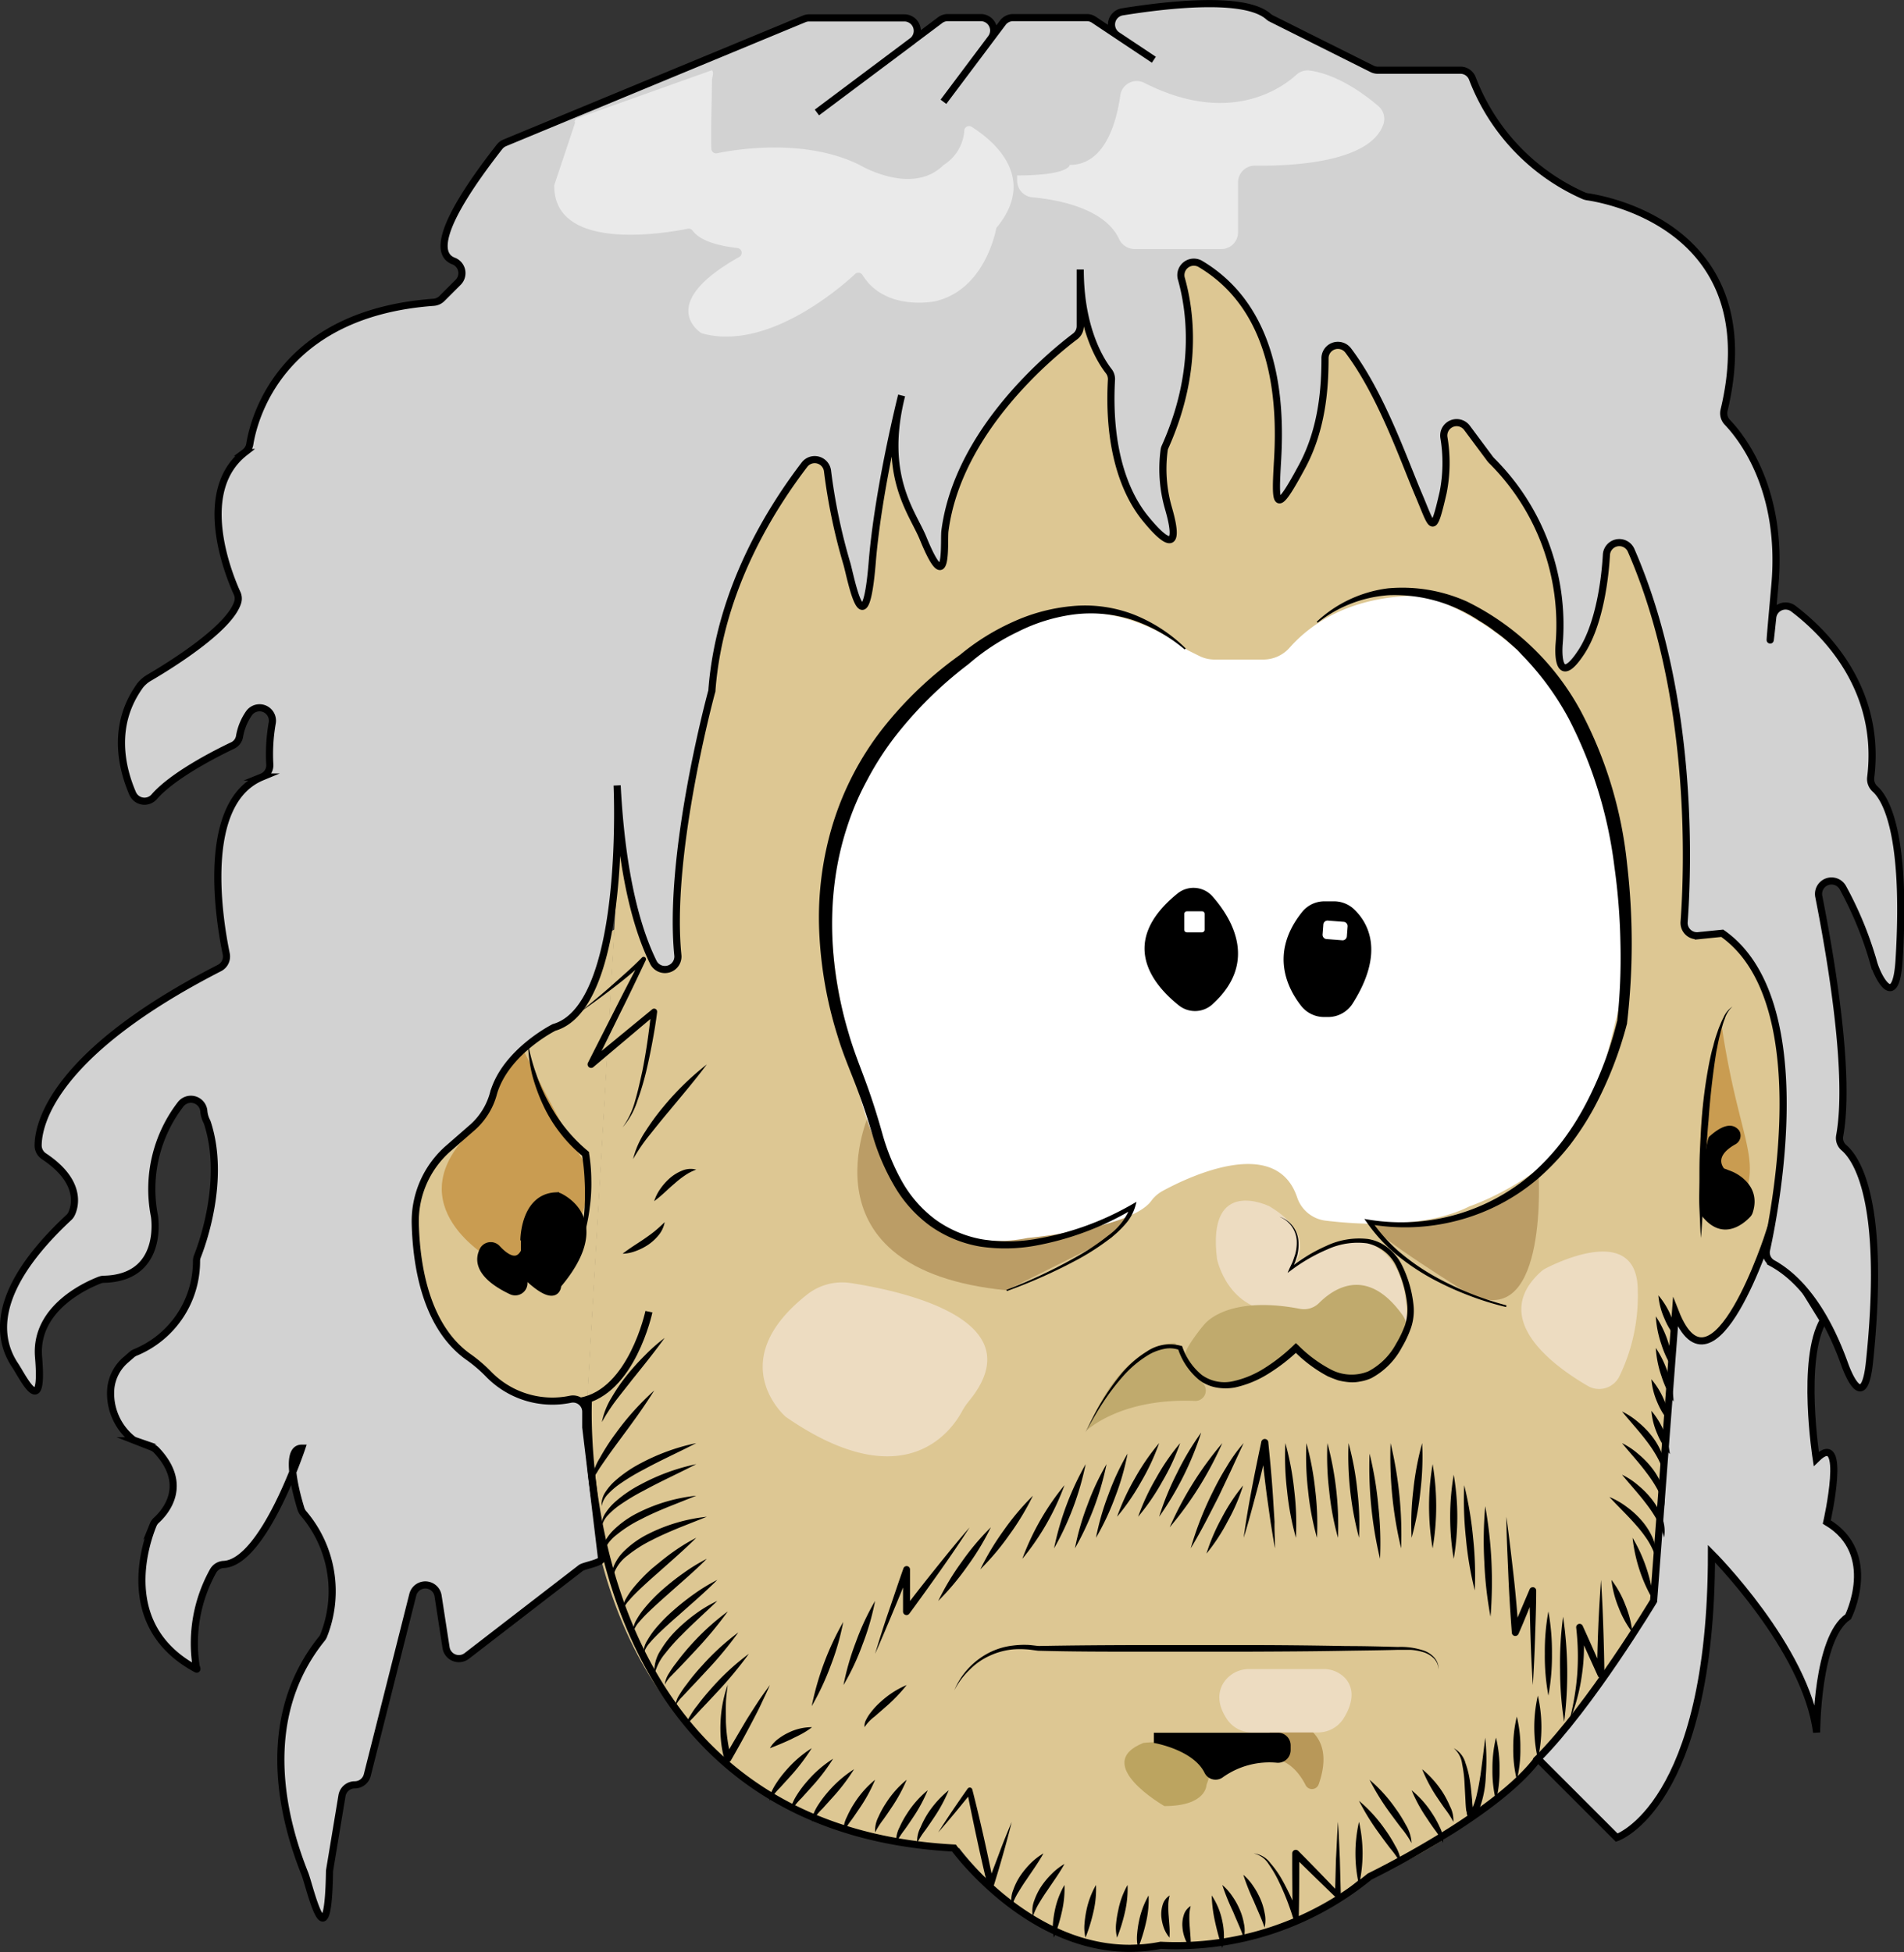 <svg id="Calque_1" data-name="Calque 1" xmlns="http://www.w3.org/2000/svg" viewBox="0 0 267.12 273.85"><rect x="0" y="0" width="267.12" height="273.85" fill="#333333" stroke="none"/><defs><style>.cls-1{fill:#ddc793;}.cls-2{fill:#c99c51;}.cls-3{fill:#d2d2d2;}.cls-10,.cls-13,.cls-3,.cls-9{stroke:#000;}.cls-10,.cls-3,.cls-9{stroke-miterlimit:10;}.cls-4{fill:#eaeaea;}.cls-5{fill:#bb9d66;}.cls-6{fill:#fff;}.cls-7{fill:#eddcc1;}.cls-8{fill:#c0aa6d;}.cls-10,.cls-13{fill:none;}.cls-11{fill:#bca460;}.cls-12{fill:#b89859;}.cls-13{stroke-linecap:round;stroke-linejoin:round;}</style></defs><title>perceval_tete</title><path class="cls-1" d="M150.3,271.49s-3.69,55.34,52.4,59.77c0,0,10.38,14.27,23.83,13.62a52.18,52.18,0,0,1,5.45-.06,37.52,37.52,0,0,0,26.8-9.13s20.67-4.43,42.8-38.37l1.48-35.43,2.95-155L159.9,105.45Z" transform="translate(-68.12 -71.98)"/><path class="cls-1" d="M300.85,198.43s14.76,2.95,16.23,2.95,5.9,48.71,5.9,48.71l-7.37,11.8-17.72,3Z" transform="translate(-68.12 -71.98)"/><polyline class="cls-1" points="82.31 198 63 198.76 46.76 182.53 57.1 144.16 76.28 135.3 86.22 130.4"/><path class="cls-2" d="M137,223.52l4.43-4.43s5.9,11.81,8.85,16.24c0,0,2.95,14.76-13.28,13.28,0,0-13.28-7.38-3-17.71,0,0,3-1.48,4.43-7.38" transform="translate(-68.12 -71.98)"/><path class="cls-2" d="M310.6,221.36c-.45-2.3-.74-4.16-.9-5.22a51,51,0,0,0-2,7.11,52.12,52.12,0,0,0-1,13.55c.21,4,1.15,6.83,2.48,7s3-2.31,3.81-4.47C314.69,234.85,312.6,231.6,310.6,221.36Z" transform="translate(-68.12 -71.98)"/><path class="cls-3" d="M316.34,244.92s-7.87,24.58-13.16,11.18l-3.07,40.48s-8.86,14.76-16.24,22.14l11.07,11.07s13.29-4.43,13.29-39.85c0,0,13.28,13.28,14.75,25.09,0,0,0-13.29,4.43-16.24,0,0,4.43-8.85-3-13.28,0,0,3-13.28-1.48-8.86,0,0-2.21-14,1-19.44Z" transform="translate(-68.12 -71.98)"/><path class="cls-3" d="M150.3,272.23l2.22,18.44c0,.57-2.48.94-2.92,1.29l-16,12.34a1.82,1.82,0,0,1-2.9-1.16l-1.12-7.26a1.81,1.81,0,0,0-3.55-.16L119.65,321a1.81,1.81,0,0,1-1.76,1.38h0a1.82,1.82,0,0,0-1.79,1.51l-1.75,10.55c-.21,13.76-2.78,2.09-3.47.39-3-7.5-6.72-21.63,2.39-32.95a1.58,1.58,0,0,0,.24-.39,16.82,16.82,0,0,0-2.85-17.23,2,2,0,0,1-.31-.57c-.49-1.58-2.52-8.54.1-8.54,0,0-5.33,16-10.93,16.31a1.79,1.79,0,0,0-1.48.88,20.83,20.83,0,0,0-2.42,13.29c0,.17.23.59.07.51-11.26-6-7.06-17.87-6.08-20.24a1.74,1.74,0,0,1,.47-.66c1.09-1,4.66-4.84,0-9.79a1.8,1.8,0,0,0-.67-.45l-2.28-.89a1.57,1.57,0,0,1-.53-.31,8.25,8.25,0,0,1-2.93-7.08,6.12,6.12,0,0,1,2.14-4l.78-.68a1.82,1.82,0,0,1,.51-.32,13.83,13.83,0,0,0,8.59-12.85,1.73,1.73,0,0,1,.11-.6c.67-1.67,4-10.76,1.43-18.72a2.17,2.17,0,0,0-.15-.35,3.86,3.86,0,0,1-.36-1.29,1.82,1.82,0,0,0-3.26-1,19.51,19.51,0,0,0-3.67,15.69s1.44,8.65-7.08,8.85a1.71,1.71,0,0,0-.59.11c-1.56.6-9.19,3.82-8.59,10.82.76,9-2.24,2.71-3.26,1.19-2.61-3.87-3.41-10.6,7.49-20.77a1.65,1.65,0,0,0,.39-.52c.49-1,1.53-4.49-3.83-8.06a1.83,1.83,0,0,1-.85-1.51c0-3.11,2.2-13,25.39-24.9a1.81,1.81,0,0,0,1-2c-1-4.81-3.67-21.21,5-24.82a1.78,1.78,0,0,0,1.11-1.76,25.18,25.18,0,0,1,.34-5.81,1.81,1.81,0,0,0-3.24-1.4,8,8,0,0,0-1.34,3.25,1.72,1.72,0,0,1-1,1.31c-2.31,1.1-8.37,4.17-11,7.21a1.81,1.81,0,0,1-3-.49c-1.54-3.58-3-9.61,1.09-15.2A4.61,4.61,0,0,1,89.15,167c2.72-1.6,11.22-6.82,12.33-10.56a1.77,1.77,0,0,0-.1-1.24c-1.13-2.48-5.95-14.24,1.07-19.74a1.83,1.83,0,0,0,.71-1.15c.55-3.42,4.18-18.35,25.8-19.92a1.83,1.83,0,0,0,1.15-.52l2.28-2.28a1.82,1.82,0,0,0-.66-3c-2.11-.82-2.7-4.27,6.46-16a1.9,1.9,0,0,1,.75-.57l42-17.39a1.86,1.86,0,0,1,.7-.14H195a1.82,1.82,0,0,1,1.09,3.27l-13.36,10L200,74.82a1.79,1.79,0,0,1,1.09-.37h4.62a1.81,1.81,0,0,1,1.45,2.9l-6.68,8.91,8.32-11.08a1.8,1.8,0,0,1,1.45-.73H220.6a1.77,1.77,0,0,1,1,.31l8.4,5.6-5.13-3.42a1.81,1.81,0,0,1,.72-3.3c6.23-1,17.17-2.27,20.49.67a1.67,1.67,0,0,0,.35.24l14.18,7.09a1.78,1.78,0,0,0,.81.19H273a1.8,1.8,0,0,1,1.7,1.19,29.46,29.46,0,0,0,15.59,16.41,2.29,2.29,0,0,0,.51.15c2.63.38,25.3,4.4,19.2,29.94a1.83,1.83,0,0,0,.45,1.7c2.07,2.16,7.89,9.53,6.67,22.93-1,11.08-.64,7.73-.3,4.48a1.81,1.81,0,0,1,2.9-1.26c4.33,3.28,12.39,11.17,10.85,23.67a1.88,1.88,0,0,0,.61,1.63c1.47,1.32,4.46,6.2,3.37,24-.46,7.31-3,2.37-3.56.41a50.79,50.79,0,0,0-4.34-10.59,1.82,1.82,0,0,0-3.37,1.23c1.89,9.57,4.45,25.25,2.94,33.59a1.76,1.76,0,0,0,.59,1.68c2.06,1.76,5.87,8.24,3.59,30.05-.73,7-2.86,2.08-3.49.32-1.79-5-4.94-11.28-10.11-14.14a1.75,1.75,0,0,1-.84-1.92c1.44-6.61,6.81-35.27-6.22-44.39h0l-3.35.34a1.81,1.81,0,0,1-2-1.93c.54-7.29,1.49-31.69-7.42-52.1a1.81,1.81,0,0,0-3.48.61c-.27,4.63-1.29,10.21-3.5,13.6-3.13,4.79-3.28.71-3.13-1.11a32.47,32.47,0,0,0-9.51-25.75l-.14-.16L273.93,132a1.81,1.81,0,0,0-3.24,1.35,21.37,21.37,0,0,1-.11,7.74c-1.47,6.38-1.47,4.9-3.48.19-2.12-5-5.22-14-9.82-20.11a1.81,1.81,0,0,0-3.27,1.1c0,4-.35,9.81-3.2,15.12-3.83,7.13-3.83,5.65-3.45-.92.48-8.2-.22-21.14-10.83-27.46a1.82,1.82,0,0,0-2.69,2c1.34,4.71,2.41,13.22-2.26,23.65a1.55,1.55,0,0,0-.14.49,19.9,19.9,0,0,0,.59,8.07c1.66,5.69.19,5.69-3.23,1.48-3.09-3.8-5.26-10.21-4.75-19.42a1.82,1.82,0,0,0-.38-1.23c-1.11-1.42-4-5.92-4-14.26v7.94a1.8,1.8,0,0,1-.71,1.44c-3.24,2.44-16.46,13.18-18.27,27.29-.19,1.49.53,9.83-3.08,1-1.47-3.58-5.85-8.68-3-20,0,0-3.28,13-4.12,23.38-1.05,12.78-3,2.17-3.55.26a81.61,81.61,0,0,1-2.72-13,1.81,1.81,0,0,0-3.23-.94C176.54,143,169.1,154.43,168,168.76c0,.1,0,.2-.05.3-.53,1.95-6.11,23.28-4.73,36.95a1.82,1.82,0,0,1-3.43,1c-2.2-4.45-4.42-12-5.09-24.84,0,0,1.48,31-8.85,33.95,0,0-6.82,3.41-8.49,9.23a9.72,9.72,0,0,1-2.93,4.77L131.13,233a13.59,13.59,0,0,0-4.75,10.68c.16,6,1.52,14.35,7.33,18.58a20.35,20.35,0,0,1,2.93,2.48,12.48,12.48,0,0,0,11.54,3.54A1.79,1.79,0,0,1,150.3,270Z" transform="translate(-68.12 -71.98)"/><path class="cls-4" d="M188.06,110.45c-2.53,2.33-12.5,10.76-21.41,8.31a.58.58,0,0,1-.21-.1c-.79-.54-5.66-4.42,5.39-10.63a.67.67,0,0,0-.23-1.25c-2.13-.24-5.12-.84-6.29-2.41a.68.68,0,0,0-.7-.3c-2.88.58-18.6,3.36-18.73-5.89a.56.56,0,0,1,0-.22l2.92-8.75c0-.2-.2.08.1-.57L168,81.83c.34.4,0,1,0,1.48,0,2.54-.18,7.27-.08,9.56a.66.66,0,0,0,.79.61c2.68-.55,12.4-2.14,20,1.64,0,0,7.38,4.42,11.8,0a6.17,6.17,0,0,0,2.9-4.87.66.66,0,0,1,1-.49c2.63,1.64,9.47,6.87,3.59,14.08a.6.6,0,0,0-.13.28c-.24,1.17-2,8.8-8.81,10.18h0c-.25,0-6.83,1.26-9.93-3.73A.67.67,0,0,0,188.06,110.45Z" transform="translate(-68.12 -71.98)"/><path class="cls-5" d="M190.15,228S179.82,250.09,209.34,253l14.76-7.38,5.9-8.86S200.48,260.42,190.15,228Z" transform="translate(-68.12 -71.98)"/><path class="cls-5" d="M261.72,243.67s15,.77,22.25-7.11c0,0,1.38,21.64-9,17.22s-.46-.07-.46-.07-14.3-8.79-14.3-10.27" transform="translate(-68.12 -71.98)"/><path class="cls-6" d="M234.09,162.74c-2.62-2-20.08-13.84-37.64,8.61a4.28,4.28,0,0,1-.79.8c-2.56,2-16.42,14.47-8.54,45.14a4.62,4.62,0,0,1,.11.63c.37,3.28,4.19,31.91,25.06,27.74,0,0,14.4-1.31,17.31-5.16a5,5,0,0,1,1.61-1.43c3.88-2.11,16-7.82,18.9.92a4.82,4.82,0,0,0,4,3.24c4.9.59,14,1.09,20.15-2,0,0,17.71-5.9,19.19-20.66l2.95-11.81L294.91,186a5.14,5.14,0,0,0-.23-1.7c-1.33-4.13-7.93-21.68-25.61-28.39a4.92,4.92,0,0,0-1.57-.31c-2.87-.11-12.15.14-18.45,7.24a4.92,4.92,0,0,1-3.66,1.67h-6.86a4.78,4.78,0,0,1-2.17-.51l-1.49-.74A4.86,4.86,0,0,1,234.09,162.74Z" transform="translate(-68.12 -71.98)"/><path d="M209.31,252.94a72.69,72.69,0,0,0,9.82-4.63,32.89,32.89,0,0,0,4.48-3,8.82,8.82,0,0,0,3.15-4.12l.45.33a41.26,41.26,0,0,1-14,5.25,23.83,23.83,0,0,1-7.54.1,17.11,17.11,0,0,1-7-2.87,18.25,18.25,0,0,1-5.09-5.66,31.1,31.1,0,0,1-3-6.95c-.7-2.37-1.46-4.7-2.34-7s-1.88-4.62-2.59-7a57.11,57.11,0,0,1-2.6-14.8,45,45,0,0,1,1.91-15,41.56,41.56,0,0,1,7-13.41,52.93,52.93,0,0,1,10.92-10.38l-.07.05a32.43,32.43,0,0,1,7.44-4.63,25.52,25.52,0,0,1,8.45-2.22,19,19,0,0,1,8.59,1.24,22,22,0,0,1,7.18,4.71l-.14.15a22.75,22.75,0,0,0-7.3-4.14,19.11,19.11,0,0,0-8.22-.78,24.5,24.5,0,0,0-7.9,2.44,30.78,30.78,0,0,0-6.91,4.53l0,0,0,0a55.66,55.66,0,0,0-10.35,10.22,42.35,42.35,0,0,0-3.9,6.1,38.28,38.28,0,0,0-2.83,6.66c-3,9.22-2.55,19.4.24,28.74.67,2.37,1.58,4.6,2.46,7s1.61,4.73,2.28,7.12a30.26,30.26,0,0,0,2.75,6.71,17.32,17.32,0,0,0,4.7,5.37,16,16,0,0,0,6.56,2.78,22.83,22.83,0,0,0,7.24,0,40.53,40.53,0,0,0,13.78-4.9l.64-.36-.19.68a6.57,6.57,0,0,1-1.4,2.47,15,15,0,0,1-2,1.9,34.49,34.49,0,0,1-4.6,3,74.06,74.06,0,0,1-10,4.47Z" transform="translate(-68.12 -71.98)"/><path d="M279.42,255.35a41.24,41.24,0,0,1-5.5-1.73,42.79,42.79,0,0,1-5.23-2.44,32.23,32.23,0,0,1-4.77-3.27,23.49,23.49,0,0,1-3.93-4.28l-.46-.64.8.13a28.13,28.13,0,0,0,22.9-6.64,32.84,32.84,0,0,0,4.15-4.51,38,38,0,0,0,3.27-5.21A51.78,51.78,0,0,0,295,215.21l0,.09a82.61,82.61,0,0,0,.46-10.91,88.14,88.14,0,0,0-.86-10.9,61.54,61.54,0,0,0-6.37-20.64,39.69,39.69,0,0,0-6.3-8.69c-.32-.32-.61-.66-.94-1l-1-.89a21.17,21.17,0,0,0-2.1-1.68,21.49,21.49,0,0,0-2.24-1.52,21.46,21.46,0,0,0-12.67-3.59,18,18,0,0,0-10,3.87l-.13-.15a17.91,17.91,0,0,1,10-4.68,22.16,22.16,0,0,1,11.09,1.86,36.35,36.35,0,0,1,16,15.45,58.38,58.38,0,0,1,6.45,21.37,95.62,95.62,0,0,1,0,22.26v.09a53.92,53.92,0,0,1-4.6,11.79,40.15,40.15,0,0,1-3.46,5.33,35.35,35.35,0,0,1-4.38,4.61,28.43,28.43,0,0,1-11.18,5.89,28.94,28.94,0,0,1-12.59.55l.34-.5a23.2,23.2,0,0,0,3.74,4.24,31.75,31.75,0,0,0,4.64,3.31,43,43,0,0,0,10.56,4.34Z" transform="translate(-68.12 -71.98)"/><path d="M238.24,197.75c2.81,3.21,6.4,9.33-.05,15.15a3.63,3.63,0,0,1-4.71.11c-3.5-2.79-8.67-8.79-.16-15.68A3.57,3.57,0,0,1,238.24,197.75Z" transform="translate(-68.12 -71.98)"/><path d="M254.43,214.66h-.54a4.09,4.09,0,0,1-3.2-1.53c-1.91-2.42-4.54-7.42.13-13.23a4,4,0,0,1,3.14-1.47h1.31a4.09,4.09,0,0,1,2.78,1.08c1.91,1.8,4.49,5.94-.19,13.3A4.07,4.07,0,0,1,254.43,214.66Z" transform="translate(-68.12 -71.98)"/><path class="cls-6" d="M256.47,203.9l-2.29-.18a.61.61,0,0,1-.51-.69l.1-1.31a.6.6,0,0,1,.61-.59l2.29.18a.61.61,0,0,1,.51.68l-.1,1.31A.61.61,0,0,1,256.47,203.9Z" transform="translate(-68.12 -71.98)"/><rect class="cls-6" x="234.22" y="199.87" width="2.95" height="2.85" rx="0.34" transform="translate(-33.72 365.02) rotate(-90)"/><path class="cls-7" d="M246.24,241.23s-8.86-4.43-7.38,7.38c0,0,1.47,7.38,8.85,7.38l17.71,1.48s.86-9.51-6.21-11.4c0,0-8.54,1.06-10,4C249.19,250.09,253.62,245.66,246.24,241.23Z" transform="translate(-68.12 -71.98)"/><path class="cls-8" d="M237.38,257.47c1.84-1.74,6-3.24,13.12-1.87a3,3,0,0,0,2.69-.83c2-2,6.7-5.26,11.7,1.71a3,3,0,0,1,.29,3c-1.37,3-5.66,9.8-14.51,2.42-.84-.69-2.06.41-3,1-3.55,2.16-13.15,6.68-13.25-1C234.42,261.1,236.8,258,237.38,257.47Z" transform="translate(-68.12 -71.98)"/><path class="cls-8" d="M220.55,272.69s4.71-4.61,15.21-4.17a1.46,1.46,0,0,0,1.08-2.51,10.7,10.7,0,0,1-1.63-2L233,260.42s-7-.73-12.45,12.36" transform="translate(-68.12 -71.98)"/><path d="M247.71,242.71a3.86,3.86,0,0,1,1.74,1.24,3.9,3.9,0,0,1,.82,2,6.34,6.34,0,0,1-.16,2.17c-.11.35-.21.7-.33,1l-.43,1-.28-.23a22.94,22.94,0,0,1,5.06-3.09,10.78,10.78,0,0,1,5.89-1,6,6,0,0,1,2.82,1.24,7.4,7.4,0,0,1,1.94,2.38,16.32,16.32,0,0,1,1.66,5.79,7.59,7.59,0,0,1-.37,3.07,15.37,15.37,0,0,1-1.29,2.75,10.37,10.37,0,0,1-4.28,4.3,6.21,6.21,0,0,1-1.52.46,5.59,5.59,0,0,1-1.58.1,9.12,9.12,0,0,1-1.55-.26c-.49-.17-1-.37-1.44-.56a19.5,19.5,0,0,1-4.81-3.61h.66a25.49,25.49,0,0,1-4.08,3.17,14.75,14.75,0,0,1-4.79,2,7.26,7.26,0,0,1-2.67,0,5.66,5.66,0,0,1-2.45-1.12,9.49,9.49,0,0,1-2.89-4.33l.16.18a3.9,3.9,0,0,0-2.13-.13,7,7,0,0,0-2.13.81,15.4,15.4,0,0,0-3.59,3,31.93,31.93,0,0,0-2.86,3.77c-.87,1.32-1.64,2.71-2.42,4.09.71-1.42,1.4-2.85,2.23-4.21a32.9,32.9,0,0,1,2.75-3.92,14.92,14.92,0,0,1,3.62-3.18,5.74,5.74,0,0,1,4.83-.79l.1,0,.06.14a8.8,8.8,0,0,0,2.73,3.94,5.46,5.46,0,0,0,4.5.85,13.87,13.87,0,0,0,4.48-1.93,25.21,25.21,0,0,0,3.89-3.08l.32-.31.34.31a18.71,18.71,0,0,0,4.57,3.39,6.23,6.23,0,0,0,5.26.26,9.41,9.41,0,0,0,3.9-3.88,15.41,15.41,0,0,0,1.23-2.56,7,7,0,0,0,.34-2.72,16.13,16.13,0,0,0-1.5-5.47,5.86,5.86,0,0,0-4.16-3.33,10.17,10.17,0,0,0-5.56.85,24.19,24.19,0,0,0-5,2.87l-.58.43L249,250l.45-.95c.13-.33.23-.67.35-1a6.12,6.12,0,0,0,.24-2.08,3.85,3.85,0,0,0-2.36-3.26Z" transform="translate(-68.12 -71.98)"/><path d="M202,309.12a10.45,10.45,0,0,1,4.76-5.21,9.81,9.81,0,0,1,3.47-1.07,12.27,12.27,0,0,1,1.82-.1c.6,0,1.2.11,1.81.16h0c4.79-.09,9.59-.12,14.39-.13l7.2,0,7.19,0c4.8,0,9.6.05,14.39.14,2.4,0,4.8.06,7.2.13a10,10,0,0,1,3.59.49,3.6,3.6,0,0,1,1.53,1,2.42,2.42,0,0,1,.59,1.68,2.34,2.34,0,0,0-.68-1.59,3.63,3.63,0,0,0-1.51-.87,7.84,7.84,0,0,0-1.74-.31c-.57,0-1.18,0-1.78,0-2.4.07-4.8.09-7.2.13-4.79.09-9.59.11-14.39.13l-7.19,0-7.2,0c-4.8,0-9.6,0-14.39-.13h-.06c-.57-.06-1.15-.17-1.73-.2a12.5,12.5,0,0,0-1.73,0,10,10,0,0,0-3.35.89,9.29,9.29,0,0,0-2.86,2A11.05,11.05,0,0,0,202,309.12Z" transform="translate(-68.12 -71.98)"/><path d="M142.19,218.35a27.39,27.39,0,0,0,1.16,4.31,24.76,24.76,0,0,0,1.78,4.05,22.38,22.38,0,0,0,2.41,3.65,22,22,0,0,0,3.07,3.11l.15.13,0,.15a24.82,24.82,0,0,1,.32,3.82,24,24,0,0,1-.22,3.79,23.33,23.33,0,0,1-.74,3.72,21.67,21.67,0,0,1-1.32,3.53,31,31,0,0,0,.89-3.63,28.66,28.66,0,0,0,.45-3.68,35.15,35.15,0,0,0,0-3.7,28.91,28.91,0,0,0-.38-3.65l.18.29a19.52,19.52,0,0,1-3.21-3.28,19.93,19.93,0,0,1-2.39-3.89,25.83,25.83,0,0,1-1.55-4.26A21.84,21.84,0,0,1,142.19,218.35Z" transform="translate(-68.12 -71.98)"/><path class="cls-9" d="M141.62,246s0-6,4.43-6.24a1.16,1.16,0,0,1,.63.13c1.39.71,6.65,4.12-.31,12.35,0,0,0,3.13-4.75-1.56V252a1.22,1.22,0,0,1-1.74,1.1c-2.13-1-5.31-3-4-5.69a1.21,1.21,0,0,1,2-.25c1.06,1.14,2.78,2.46,3.82.41V246" transform="translate(-68.12 -71.98)"/><path d="M311.1,236.33s4.27,1.64,2.91,5.79a1.59,1.59,0,0,1-.32.55c-.81.87-3.79,3.59-6.72,0-.69-.85.46-10.78.93-11.21,1.41-1.29,3.13-2.27,4.23-.85a1.39,1.39,0,0,1-.51,1.89c-1.2.66-2.75,1.88-1.64,3.4l1.12.43" transform="translate(-68.12 -71.98)"/><path class="cls-7" d="M203.14,269.88c-1.39,2.65-8,12.49-24.79.87,0,0-9-7.74,3.06-17.2a7.92,7.92,0,0,1,6.05-1.57c7.68,1.19,25.8,5.27,16.64,16.51A9.54,9.54,0,0,0,203.14,269.88Z" transform="translate(-68.12 -71.98)"/><path d="M311.18,213.19a3.85,3.85,0,0,0-1.08,1.71c-.13.32-.24.64-.34,1s-.2.65-.27,1q-.27,1-.45,2c-.15.67-.24,1.35-.34,2-.39,2.72-.69,5.46-.88,8.21-.13,1.37-.22,2.75-.3,4.13s-.17,2.75-.25,4.13c-.19,2.76-.28,5.52-.52,8.29-.1-1.39-.14-2.77-.21-4.16s0-2.77,0-4.15,0-2.78.08-4.16.13-2.78.24-4.16a66,66,0,0,1,1.12-8.27c.15-.68.29-1.36.49-2a17.82,17.82,0,0,1,.6-2,9,9,0,0,1,.38-1,9.12,9.12,0,0,1,.45-1A3.63,3.63,0,0,1,311.18,213.19Z" transform="translate(-68.12 -71.98)"/><path class="cls-10" d="M159.16,256s-2.4,11.29-9.59,12.55" transform="translate(-68.12 -71.98)"/><path class="cls-7" d="M290.85,266.4c-4.79-2.79-13.85-9.38-6.56-16a3.2,3.2,0,0,1,.71-.49c2.18-1.11,12.89-6.12,12.89,3.16a25.78,25.78,0,0,1-2.64,12.12A3.17,3.17,0,0,1,290.85,266.4Z" transform="translate(-68.12 -71.98)"/><path class="cls-11" d="M231.48,325.36s-10.33-5.91-2.95-8.86c0,0,11.8-1.47,8.85,5.91C237.38,322.41,237.38,325.36,231.48,325.36Z" transform="translate(-68.12 -71.98)"/><path class="cls-12" d="M246.24,317.82v-3.95a1,1,0,0,1,1.1-1c2.56.32,8.44,1.89,5.78,9.45a1,1,0,0,1-1.81.14c-.77-1.52-2.12-3.34-4.28-3.71A1,1,0,0,1,246.24,317.82Z" transform="translate(-68.12 -71.98)"/><path d="M230,316.5s5.54.93,7.13,4.23a1.72,1.72,0,0,0,2.6.55,11.27,11.27,0,0,1,7.55-2,1.78,1.78,0,0,0,1.91-1.76v-.68a1.77,1.77,0,0,0-1.77-1.77H230Z" transform="translate(-68.12 -71.98)"/><path class="cls-7" d="M239.61,308.35c-.59,1.17-.73,2.8.7,4.9a4.23,4.23,0,0,0,3.5,1.78H253a4.25,4.25,0,0,0,3.64-2c.95-1.54,1.74-3.71.33-5.47a4.09,4.09,0,0,0-3.21-1.42H243.38A4.22,4.22,0,0,0,239.61,308.35Z" transform="translate(-68.12 -71.98)"/><path class="cls-4" d="M228.67,83.61a2.33,2.33,0,0,0-3.38,1.77c-.56,3.93-2.22,9.74-7.1,9.74h0s0,1.47-7.37,1.47h0v.73a2.34,2.34,0,0,0,2.11,2.34c3.44.31,10.1,1.48,12.16,5.79a2.43,2.43,0,0,0,2.18,1.47h12.19a2.35,2.35,0,0,0,2.35-2.35v-7a2.35,2.35,0,0,1,2.38-2.35c4.95.07,16.09-.39,18-5.77a2.35,2.35,0,0,0-.68-2.57c-1.73-1.49-5.58-4.43-9.63-5a2.35,2.35,0,0,0-1.88.58C247.84,84.44,240.5,89.62,228.67,83.61Z" transform="translate(-68.12 -71.98)"/><path class="cls-10" d="M150.67,268.25s-3.32,60.06,51.29,63c0,0,12.23,16.95,29,13.64a42.79,42.79,0,0,0,29.31-9.64s17.71-8.58,23.61-16.54" transform="translate(-68.12 -71.98)"/><path d="M149.56,213.93c1.48-1.24,3-2.46,4.41-3.72s2.89-2.53,4.22-3.9a.33.33,0,0,1,.53.37v0c-1.18,2.48-2.37,5-3.59,7.43l-3.64,7.4-.77-.61,8.9-7.32h0a.43.43,0,0,1,.6.06.48.48,0,0,1,.09.32c-.17,1.42-.41,2.82-.67,4.22s-.55,2.79-.88,4.18a39.22,39.22,0,0,1-1.23,4.09,10.54,10.54,0,0,1-2.07,3.7,11.32,11.32,0,0,0,1.78-3.8c.4-1.35.69-2.73,1-4.11.55-2.77.94-5.57,1.24-8.37l.7.38-8.81,7.43a.49.49,0,0,1-.7-.06.5.5,0,0,1-.06-.55l3.73-7.35c1.24-2.46,2.51-4.9,3.79-7.33l.54.38a55.82,55.82,0,0,1-4.43,3.74C152.7,211.69,151.15,212.84,149.56,213.93Z" transform="translate(-68.12 -71.98)"/><path d="M167.28,221.31c-1.7,2.28-3.53,4.41-5.31,6.57-.91,1.07-1.78,2.16-2.65,3.25a25.24,25.24,0,0,0-2.38,3.46,12.27,12.27,0,0,1,1.74-3.91,33,33,0,0,1,2.52-3.44A39.2,39.2,0,0,1,167.28,221.31Z" transform="translate(-68.12 -71.98)"/><path d="M159.9,240.49a6.25,6.25,0,0,1,.88-1.75,8.31,8.31,0,0,1,1.31-1.47,6.1,6.1,0,0,1,1.71-1.05,3.06,3.06,0,0,1,2-.15,6.86,6.86,0,0,0-1.64.85,13.48,13.48,0,0,0-1.41,1.11C161.81,238.81,161,239.69,159.9,240.49Z" transform="translate(-68.12 -71.98)"/><path d="M155.47,247.87c1-.79,2.07-1.42,3.07-2.11.49-.34,1-.7,1.45-1.07s.9-.78,1.38-1.25a4,4,0,0,1-.82,1.79,6.87,6.87,0,0,1-1.45,1.35,8.09,8.09,0,0,1-1.73.89A5.81,5.81,0,0,1,155.47,247.87Z" transform="translate(-68.12 -71.98)"/><path d="M161.37,259.68c-1.45,2-3,3.93-4.55,5.85-.77,1-1.52,1.92-2.26,2.89a26.8,26.8,0,0,0-2,3.07,10.47,10.47,0,0,1,1.39-3.49,24.87,24.87,0,0,1,2.13-3.09,33.13,33.13,0,0,1,2.51-2.78A24.4,24.4,0,0,1,161.37,259.68Z" transform="translate(-68.12 -71.98)"/><path d="M159.9,267.06c-1.43,2.3-3,4.44-4.6,6.6-.79,1.07-1.58,2.14-2.33,3.23-.38.55-.77,1.09-1.09,1.66a5.76,5.76,0,0,0-.84,1.79,8.36,8.36,0,0,1,1.26-3.86,30.49,30.49,0,0,1,2.2-3.41A38,38,0,0,1,159.9,267.06Z" transform="translate(-68.12 -71.98)"/><path d="M165.8,277.39c-2.47,1.28-5,2.42-7.36,3.71a30.11,30.11,0,0,0-3.47,2.09,10.52,10.52,0,0,0-1.51,1.31,3.44,3.44,0,0,0-.94,1.75,3.19,3.19,0,0,1,.55-2,7.82,7.82,0,0,1,1.41-1.62,17.26,17.26,0,0,1,3.48-2.37A29,29,0,0,1,165.8,277.39Z" transform="translate(-68.12 -71.98)"/><path d="M165.8,274.44c-2.47,1.28-5,2.41-7.36,3.7a30.18,30.18,0,0,0-3.47,2.1,10.52,10.52,0,0,0-1.51,1.31,3.41,3.41,0,0,0-.94,1.74,3.18,3.18,0,0,1,.55-2,7.57,7.57,0,0,1,1.41-1.62,17.73,17.73,0,0,1,3.48-2.38A29.3,29.3,0,0,1,165.8,274.44Z" transform="translate(-68.12 -71.98)"/><path d="M167.28,284.77l-3.93,1.56c-1.29.54-2.56,1.08-3.79,1.72a18.26,18.26,0,0,0-3.44,2.19,5.54,5.54,0,0,0-2.13,3.39,4.08,4.08,0,0,1,.33-2.14,6.54,6.54,0,0,1,1.26-1.81,13.25,13.25,0,0,1,3.53-2.52A23.73,23.73,0,0,1,167.28,284.77Z" transform="translate(-68.12 -71.98)"/><path d="M165.8,281.82l-3.92,1.56c-1.29.53-2.57,1.08-3.79,1.72a17.55,17.55,0,0,0-3.45,2.19,5.53,5.53,0,0,0-2.12,3.38,4,4,0,0,1,.32-2.13,6.54,6.54,0,0,1,1.26-1.81,13.41,13.41,0,0,1,3.53-2.52A23.58,23.58,0,0,1,165.8,281.82Z" transform="translate(-68.12 -71.98)"/><path d="M168.75,293.63c-1.76,1.77-3.64,3.36-5.47,5-.93.8-1.83,1.62-2.71,2.46-.43.43-.86.86-1.25,1.32a3.88,3.88,0,0,0-.9,1.56,3.15,3.15,0,0,1,.5-1.83,11.42,11.42,0,0,1,1.07-1.57,23.07,23.07,0,0,1,2.63-2.69,34.17,34.17,0,0,1,2.93-2.31A24.71,24.71,0,0,1,168.75,293.63Z" transform="translate(-68.12 -71.98)"/><path d="M167.28,290.67c-1.77,1.78-3.65,3.36-5.48,5-.92.81-1.83,1.63-2.7,2.47a17.17,17.17,0,0,0-1.25,1.32,3.9,3.9,0,0,0-.91,1.56,3.36,3.36,0,0,1,.5-1.84,11.12,11.12,0,0,1,1.08-1.56,22.22,22.22,0,0,1,2.62-2.69,34.31,34.31,0,0,1,2.94-2.31A25.23,25.23,0,0,1,167.28,290.67Z" transform="translate(-68.12 -71.98)"/><path d="M165.8,287.72c-1.77,1.77-3.64,3.36-5.47,5-.93.81-1.83,1.63-2.71,2.47-.43.43-.86.85-1.25,1.32a3.84,3.84,0,0,0-.9,1.55,3.26,3.26,0,0,1,.49-1.83,10.8,10.8,0,0,1,1.08-1.56,23.9,23.9,0,0,1,2.62-2.7c1-.81,1.92-1.59,2.94-2.3A26,26,0,0,1,165.8,287.72Z" transform="translate(-68.12 -71.98)"/><path d="M168.75,296.58c-1.69,1.64-3.42,3.16-5,4.78a25.91,25.91,0,0,0-2.27,2.54,7.26,7.26,0,0,0-1.54,3,5.29,5.29,0,0,1,.89-3.44,14.1,14.1,0,0,1,2.22-2.81,22.69,22.69,0,0,1,2.7-2.29A17.83,17.83,0,0,1,168.75,296.58Z" transform="translate(-68.12 -71.98)"/><path d="M173.18,304a55.69,55.69,0,0,1-4.36,5.27c-.77.83-1.54,1.66-2.33,2.48L165.33,313a4.87,4.87,0,0,0-1,1.34,3.68,3.68,0,0,1,.61-1.63c.3-.5.62-1,1-1.45.68-.93,1.43-1.8,2.19-2.65A33.3,33.3,0,0,1,173.18,304Z" transform="translate(-68.12 -71.98)"/><path d="M171.7,301a52.8,52.8,0,0,1-4.36,5.27c-.77.83-1.54,1.66-2.32,2.48L163.85,310a5.26,5.26,0,0,0-1,1.35,3.72,3.72,0,0,1,.61-1.64,13.86,13.86,0,0,1,1-1.44,29.33,29.33,0,0,1,2.19-2.65A33.7,33.7,0,0,1,171.7,301Z" transform="translate(-68.12 -71.98)"/><path d="M170.23,298.05a54.59,54.59,0,0,1-4.36,5.28c-.77.83-1.55,1.66-2.33,2.48L162.38,307a5.19,5.19,0,0,0-1,1.34,3.72,3.72,0,0,1,.61-1.63q.45-.75,1-1.44a33.29,33.29,0,0,1,2.19-2.66A33.82,33.82,0,0,1,170.23,298.05Z" transform="translate(-68.12 -71.98)"/><path d="M176.13,308.38c-.39.92-.83,1.81-1.25,2.71s-.89,1.78-1.35,2.66c-.92,1.76-1.88,3.49-2.87,5.21v0a.5.5,0,0,1-.67.18.49.49,0,0,1-.22-.29,14.65,14.65,0,0,1-.5-2.66,18.15,18.15,0,0,1-.06-2.66,17.79,17.79,0,0,1,1-5.17c-.1.88-.23,1.73-.25,2.6s0,1.72,0,2.58a24,24,0,0,0,.23,2.54,17,17,0,0,0,.52,2.46l-.9-.09c1-1.73,2-3.43,3-5.12.52-.84,1.06-1.68,1.6-2.51S175.54,309.19,176.13,308.38Z" transform="translate(-68.12 -71.98)"/><path d="M235.17,289.2a46.11,46.11,0,0,1,3-7.73c.61-1.24,1.25-2.46,2-3.65a22.17,22.17,0,0,1,2.42-3.38l-1.73,3.75-1.76,3.72C237.84,284.37,236.62,286.83,235.17,289.2Z" transform="translate(-68.12 -71.98)"/><path d="M190.89,304c.6-2,1.23-4,1.92-6s1.35-4,2.06-6a.48.48,0,0,1,.61-.28.47.47,0,0,1,.31.44h0c0,2,0,3.94,0,5.9l-.88-.29c1.48-2,3-3.91,4.53-5.82s3.09-3.83,4.71-5.69c-1.33,2.07-2.72,4.1-4.14,6.11s-2.85,4-4.32,6a.49.49,0,0,1-.88-.29h0c0-2,0-3.93,0-5.9l.92.17c-.76,2-1.55,3.9-2.36,5.84S191.77,302,190.89,304Z" transform="translate(-68.12 -71.98)"/><path d="M205.65,292.15a37.09,37.09,0,0,1,3.28-5.46,35.73,35.73,0,0,1,4.1-4.87,36.47,36.47,0,0,1-3.28,5.45A35.93,35.93,0,0,1,205.65,292.15Z" transform="translate(-68.12 -71.98)"/><path d="M199.75,296.58a35.75,35.75,0,0,1,3.28-5.46,35,35,0,0,1,4.1-4.87,35.71,35.71,0,0,1-3.29,5.45A36.35,36.35,0,0,1,199.75,296.58Z" transform="translate(-68.12 -71.98)"/><path d="M211.55,290.67a35.71,35.71,0,0,1,5.91-10.33,35.37,35.37,0,0,1-5.91,10.33Z" transform="translate(-68.12 -71.98)"/><path d="M218.93,289.2a35.64,35.64,0,0,1,1.75-6.08,35.06,35.06,0,0,1,2.68-5.73,40.28,40.28,0,0,1-4.43,11.81Z" transform="translate(-68.12 -71.98)"/><path d="M186.46,308.38a35.8,35.8,0,0,1,1.75-6.07,34.68,34.68,0,0,1,2.68-5.73,35.26,35.26,0,0,1-1.75,6.08A34.58,34.58,0,0,1,186.46,308.38Z" transform="translate(-68.12 -71.98)"/><path d="M182,311.34a39.88,39.88,0,0,1,4.42-11.81,34.73,34.73,0,0,1-1.74,6.08A36.81,36.81,0,0,1,182,311.34Z" transform="translate(-68.12 -71.98)"/><path d="M216,289.2a40.28,40.28,0,0,1,4.43-11.81A40.28,40.28,0,0,1,216,289.2Z" transform="translate(-68.12 -71.98)"/><path d="M221.88,287.72a36.18,36.18,0,0,1,1.75-6.08,35.06,35.06,0,0,1,2.68-5.73,34.73,34.73,0,0,1-1.74,6.08A35.56,35.56,0,0,1,221.88,287.72Z" transform="translate(-68.12 -71.98)"/><path d="M224.84,284.77a32.09,32.09,0,0,1,2.51-5.41,31,31,0,0,1,3.39-4.92,31.37,31.37,0,0,1-2.52,5.41A32.05,32.05,0,0,1,224.84,284.77Z" transform="translate(-68.12 -71.98)"/><path d="M227.79,284.77a31.37,31.37,0,0,1,2.52-5.41,30.26,30.26,0,0,1,3.38-4.92,30.64,30.64,0,0,1-2.52,5.41A31.36,31.36,0,0,1,227.79,284.77Z" transform="translate(-68.12 -71.98)"/><path d="M230.74,284.77a39,39,0,0,1,2.51-6.13,38.55,38.55,0,0,1,3.39-5.68,43.55,43.55,0,0,1-5.9,11.81Z" transform="translate(-68.12 -71.98)"/><path d="M232.22,286.25a48.25,48.25,0,0,1,7.38-11.81,49.06,49.06,0,0,1-7.38,11.81Z" transform="translate(-68.12 -71.98)"/><path d="M237.38,289.94a27.46,27.46,0,0,1,2.14-5,26.75,26.75,0,0,1,3-4.56,26.18,26.18,0,0,1-2.15,5A26.5,26.5,0,0,1,237.38,289.94Z" transform="translate(-68.12 -71.98)"/><path d="M247,289.2c-.24-1.22-.42-2.45-.62-3.67l-.52-3.67c-.32-2.45-.59-4.91-.83-7.37l1,.06c-.5,2.21-1,4.42-1.59,6.61s-1.16,4.39-1.84,6.56c.3-2.25.69-4.49,1.11-6.72s.88-4.45,1.35-6.67a.5.5,0,0,1,1,.06c.25,2.46.48,4.92.64,7.39l.23,3.7C246.9,286.72,247,288,247,289.2Z" transform="translate(-68.12 -71.98)"/><path d="M251.4,274.44a40.27,40.27,0,0,1,1.24,6.59,39.22,39.22,0,0,1,.24,6.69,39.31,39.31,0,0,1-1.24-6.58A41.55,41.55,0,0,1,251.4,274.44Z" transform="translate(-68.12 -71.98)"/><path d="M248.45,274.44a40.27,40.27,0,0,1,1.24,6.59,39.22,39.22,0,0,1,.24,6.69,39.31,39.31,0,0,1-1.24-6.58A40.43,40.43,0,0,1,248.45,274.44Z" transform="translate(-68.12 -71.98)"/><path d="M254.35,274.44a44.67,44.67,0,0,1,1.48,13.28,39.29,39.29,0,0,1-1.23-6.58A40.43,40.43,0,0,1,254.35,274.44Z" transform="translate(-68.12 -71.98)"/><path d="M257.31,274.44a40.24,40.24,0,0,1,1.23,6.59,39.22,39.22,0,0,1,.24,6.69,45,45,0,0,1-1.47-13.28Z" transform="translate(-68.12 -71.98)"/><path d="M260.26,275.91a48.78,48.78,0,0,1,1.23,7.33,47.21,47.21,0,0,1,.24,7.43,55.53,55.53,0,0,1-1.47-14.76Z" transform="translate(-68.12 -71.98)"/><path d="M263.21,274.44a55,55,0,0,1,1.48,14.76,55,55,0,0,1-1.48-14.76Z" transform="translate(-68.12 -71.98)"/><path d="M267.64,274.44a40.43,40.43,0,0,1-.24,6.7,39.31,39.31,0,0,1-1.24,6.58,39.22,39.22,0,0,1,.24-6.69A40.27,40.27,0,0,1,267.64,274.44Z" transform="translate(-68.12 -71.98)"/><path d="M269.11,277.39a35.12,35.12,0,0,1,0,11.81,35.12,35.12,0,0,1,0-11.81Z" transform="translate(-68.12 -71.98)"/><path d="M272.07,278.87a35.06,35.06,0,0,1,0,11.8,35.06,35.06,0,0,1,0-11.8Z" transform="translate(-68.12 -71.98)"/><path d="M273.54,280.34a49.66,49.66,0,0,1,1.24,7.33,48.41,48.41,0,0,1,.24,7.43,48.38,48.38,0,0,1-1.24-7.33A49.71,49.71,0,0,1,273.54,280.34Z" transform="translate(-68.12 -71.98)"/><path d="M276.49,283.29a60.4,60.4,0,0,1,.74,15.5,53,53,0,0,1-.87-7.72A54.67,54.67,0,0,1,276.49,283.29Z" transform="translate(-68.12 -71.98)"/><path d="M287.41,298.79a54.19,54.19,0,0,1,.15,14.76,48.15,48.15,0,0,1-.57-7.37A49.58,49.58,0,0,1,287.41,298.79Z" transform="translate(-68.12 -71.98)"/><path d="M279.45,284.77c.38,2.69.69,5.39,1,8.09s.53,5.4.74,8.11l-.94-.15c.8-2,1.65-3.94,2.48-5.9h0a.48.48,0,0,1,.91.19c0,2.22-.09,4.43-.16,6.64s-.17,4.43-.31,6.64q-.22-3.31-.32-6.64c-.07-2.21-.13-4.42-.16-6.64l.91.18c-.81,2-1.6,4-2.44,5.91h0a.5.5,0,0,1-.65.26.5.5,0,0,1-.29-.42c-.2-2.7-.38-5.41-.49-8.13S279.47,287.49,279.45,284.77Z" transform="translate(-68.12 -71.98)"/><path d="M285.35,298.05a31.87,31.87,0,0,1,.5,5.91,30.94,30.94,0,0,1-.5,5.9,30.15,30.15,0,0,1-.5-5.9A31,31,0,0,1,285.35,298.05Z" transform="translate(-68.12 -71.98)"/><path d="M300.78,253.71a11.25,11.25,0,0,1,2.59,6.07,9.83,9.83,0,0,1-1.75-2.84A10,10,0,0,1,300.78,253.71Z" transform="translate(-68.12 -71.98)"/><path d="M300.42,261.08a14.6,14.6,0,0,1,1.73,3.61,14.27,14.27,0,0,1,.77,3.93A14.22,14.22,0,0,1,301.2,265,14.74,14.74,0,0,1,300.42,261.08Z" transform="translate(-68.12 -71.98)"/><path d="M300.42,256.65a14.6,14.6,0,0,1,1.73,3.61,14.35,14.35,0,0,1,.77,3.93,14.22,14.22,0,0,1-1.72-3.61A14.74,14.74,0,0,1,300.42,256.65Z" transform="translate(-68.12 -71.98)"/><path d="M299.8,269.91a11.25,11.25,0,0,1,2.59,6.07,9.82,9.82,0,0,1-1.76-2.84A10.11,10.11,0,0,1,299.8,269.91Z" transform="translate(-68.12 -71.98)"/><path d="M299.8,265.48a11.23,11.23,0,0,1,2.59,6.08,10.09,10.09,0,0,1-1.76-2.84A10.24,10.24,0,0,1,299.8,265.48Z" transform="translate(-68.12 -71.98)"/><path d="M295.68,278.87a10.29,10.29,0,0,1,2.32,1.54,12.37,12.37,0,0,1,1.93,2,9.55,9.55,0,0,1,1.38,2.48,5.26,5.26,0,0,1,.27,2.8,10.43,10.43,0,0,0-1-2.48,18.64,18.64,0,0,0-1.46-2.2C298.08,281.62,296.86,280.31,295.68,278.87Z" transform="translate(-68.12 -71.98)"/><path d="M295.68,274.44A10.64,10.64,0,0,1,298,276a12.37,12.37,0,0,1,1.93,2,9.55,9.55,0,0,1,1.38,2.48,5.27,5.27,0,0,1,.27,2.8,10.43,10.43,0,0,0-1-2.48,18.64,18.64,0,0,0-1.46-2.2C298.08,277.19,296.86,275.88,295.68,274.44Z" transform="translate(-68.12 -71.98)"/><path d="M295.68,270a10.64,10.64,0,0,1,2.32,1.54,12.37,12.37,0,0,1,1.93,2,9.55,9.55,0,0,1,1.38,2.48,5.3,5.3,0,0,1,.27,2.81,10.34,10.34,0,0,0-1-2.49,18.64,18.64,0,0,0-1.46-2.2C298.08,272.76,296.86,271.45,295.68,270Z" transform="translate(-68.12 -71.98)"/><path d="M293.91,282a10.53,10.53,0,0,1,2.42,1.38,12.36,12.36,0,0,1,2.07,1.89,9.62,9.62,0,0,1,1.54,2.38,5.37,5.37,0,0,1,.46,2.78,10.94,10.94,0,0,0-1.15-2.41,17.89,17.89,0,0,0-1.61-2.09C296.49,284.61,295.19,283.38,293.91,282Z" transform="translate(-68.12 -71.98)"/><path d="M297.16,287.72a22,22,0,0,1,2.95,8.86,22,22,0,0,1-2.95-8.86Z" transform="translate(-68.12 -71.98)"/><path d="M294.2,293.63a14,14,0,0,1,1.94,3.5,14.41,14.41,0,0,1,1,3.88,14.08,14.08,0,0,1-1.94-3.51A14.44,14.44,0,0,1,294.2,293.63Z" transform="translate(-68.12 -71.98)"/><path d="M292.73,293.63q.22,3.31.32,6.64c.08,2.21.13,4.43.16,6.64a.48.48,0,0,1-.47.48.49.49,0,0,1-.45-.28h0c-1-2.2-2-4.41-3-6.64l.91-.24a27.23,27.23,0,0,1-.16,6.81,26.16,26.16,0,0,1-1.79,6.52,37.37,37.37,0,0,0,1.14-6.6,35,35,0,0,0-.14-6.63.48.48,0,0,1,.42-.53.47.47,0,0,1,.49.27h0q1.5,3.31,2.95,6.64l-.92.2c0-2.21.07-4.43.16-6.64S292.58,295.84,292.73,293.63Z" transform="translate(-68.12 -71.98)"/><path d="M280.92,312.81a17.61,17.61,0,0,1,.5,4.43,17.17,17.17,0,0,1-.5,4.43,17.61,17.61,0,0,1-.5-4.43A18.09,18.09,0,0,1,280.92,312.81Z" transform="translate(-68.12 -71.98)"/><path d="M278,315.76a18.14,18.14,0,0,1,.5,4.43,17.61,17.61,0,0,1-.5,4.43,17.17,17.17,0,0,1-.5-4.43A18.14,18.14,0,0,1,278,315.76Z" transform="translate(-68.12 -71.98)"/><path d="M283.87,309.86a19.87,19.87,0,0,1,0,8.86,19.87,19.87,0,0,1,0-8.86Z" transform="translate(-68.12 -71.98)"/><path d="M258.78,327.57a19.87,19.87,0,0,1,0,8.86,19.87,19.87,0,0,1,0-8.86Z" transform="translate(-68.12 -71.98)"/><path d="M276.49,315.76a29.77,29.77,0,0,1,.08,5.34,14.76,14.76,0,0,1-1.17,5.34,3.16,3.16,0,0,1-.22.35,2,2,0,0,1-.25.23,1,1,0,0,1-.34.1.7.7,0,0,1-.4-.16,1.09,1.09,0,0,1-.29-.54c0-.14,0-.26-.07-.38-.06-.47-.09-.91-.11-1.36l-.14-2.63a17,17,0,0,0-.33-2.58,3.46,3.46,0,0,0-1.18-2.23,3.38,3.38,0,0,1,1.65,2.09,13.28,13.28,0,0,1,.64,2.63c.15.89.21,1.78.3,2.65,0,.44.07.88.14,1.28,0,.1,0,.2.05.28s.08.14,0,.05a.29.29,0,0,0-.25-.09.24.24,0,0,0-.18.05s0,0,0,0a1.72,1.72,0,0,0,.12-.21,10.25,10.25,0,0,0,.8-2.38c.2-.83.34-1.7.48-2.56C276.06,319.28,276.28,317.53,276.49,315.76Z" transform="translate(-68.12 -71.98)"/><path d="M267.64,320.19a14.28,14.28,0,0,1,2.9,3.27,13.83,13.83,0,0,1,1,1.93,4.2,4.2,0,0,1,.48,2.18,12.55,12.55,0,0,0-1.16-1.8c-.41-.57-.81-1.17-1.21-1.76A21.17,21.17,0,0,1,267.64,320.19Z" transform="translate(-68.12 -71.98)"/><path d="M266.16,323.14a13.9,13.9,0,0,1,2.9,3.28,13.23,13.23,0,0,1,1.06,1.92,4.32,4.32,0,0,1,.47,2.18,13.42,13.42,0,0,0-1.15-1.8c-.42-.57-.82-1.16-1.21-1.76A21.2,21.2,0,0,1,266.16,323.14Z" transform="translate(-68.12 -71.98)"/><path d="M260.26,321.67a21,21,0,0,1,3.63,4,19.19,19.19,0,0,1,1.44,2.29,5.62,5.62,0,0,1,.83,2.59,13.92,13.92,0,0,0-1.49-2.17c-.54-.7-1.06-1.41-1.59-2.13A33.32,33.32,0,0,1,260.26,321.67Z" transform="translate(-68.12 -71.98)"/><path d="M258.78,324.62a20.75,20.75,0,0,1,3.64,4,19.13,19.13,0,0,1,1.43,2.29,5.63,5.63,0,0,1,.84,2.6,13,13,0,0,0-1.5-2.18c-.54-.7-1.06-1.41-1.58-2.13A33.38,33.38,0,0,1,258.78,324.62Z" transform="translate(-68.12 -71.98)"/><path d="M255.83,327.57c.12,1.72.18,3.45.26,5.17l.14,5.16a.39.39,0,0,1-.38.41.44.44,0,0,1-.29-.11h0c-2-1.92-4-3.88-6-5.84l.84-.35c0,2.95,0,5.9-.07,8.85v0a.42.42,0,0,1-.43.41.4.4,0,0,1-.39-.29,35.82,35.82,0,0,0-2-5.08,16.19,16.19,0,0,0-1.37-2.35A3.38,3.38,0,0,0,244,332a3.35,3.35,0,0,1,2.36,1.38,14,14,0,0,1,1.61,2.28,36.86,36.86,0,0,1,2.34,5.06l-.83.13q-.08-4.43-.07-8.85a.5.5,0,0,1,.5-.5.51.51,0,0,1,.35.15c2,2,3.91,4,5.84,6l-.69.28.14-5.16C255.66,331,255.71,329.29,255.83,327.57Z" transform="translate(-68.12 -71.98)"/><path d="M176.13,317.24a4.21,4.21,0,0,1,1.15-1.29,7.81,7.81,0,0,1,1.46-.89,7.44,7.44,0,0,1,3.3-.77,10.17,10.17,0,0,1-1.42.93c-.48.27-1,.5-1.46.74C178.18,316.42,177.21,316.83,176.13,317.24Z" transform="translate(-68.12 -71.98)"/><path d="M195.32,308.38a22.49,22.49,0,0,1-2.94,3.06l-1.56,1.36a5.88,5.88,0,0,0-1.41,1.49,1.83,1.83,0,0,1,.25-1.09,5.23,5.23,0,0,1,.59-.93,10.51,10.51,0,0,1,1.47-1.58A12.67,12.67,0,0,1,195.32,308.38Z" transform="translate(-68.12 -71.98)"/><path d="M187.94,320.19a27.38,27.38,0,0,1-2.88,3.81l-1.57,1.74a8.78,8.78,0,0,0-1.45,1.83,2.32,2.32,0,0,1,.25-1.21,7,7,0,0,1,.57-1.09,16.21,16.21,0,0,1,1.45-1.93A16.63,16.63,0,0,1,187.94,320.19Z" transform="translate(-68.12 -71.98)"/><path d="M185,318.72a27.28,27.28,0,0,1-2.88,3.8l-1.58,1.75a8.92,8.92,0,0,0-1.45,1.83,2.46,2.46,0,0,1,.25-1.22,8,8,0,0,1,.58-1.08,14.74,14.74,0,0,1,1.45-1.93A16.11,16.11,0,0,1,185,318.72Z" transform="translate(-68.12 -71.98)"/><path d="M182,317.24a28.19,28.19,0,0,1-2.88,3.81l-1.58,1.74a9.5,9.5,0,0,0-1.45,1.83,2.46,2.46,0,0,1,.25-1.22,8.61,8.61,0,0,1,.58-1.08,15.2,15.2,0,0,1,1.45-1.93A16.14,16.14,0,0,1,182,317.24Z" transform="translate(-68.12 -71.98)"/><path d="M195.32,321.67a21.9,21.9,0,0,1-2.07,3.82c-.39.59-.79,1.18-1.21,1.76a12.26,12.26,0,0,0-1.15,1.8,4.3,4.3,0,0,1,.47-2.18,13.34,13.34,0,0,1,1.06-1.93A13.66,13.66,0,0,1,195.32,321.67Z" transform="translate(-68.12 -71.98)"/><path d="M190.89,321.67a21.86,21.86,0,0,1-2.06,3.82c-.4.59-.8,1.18-1.21,1.76a11.53,11.53,0,0,0-1.16,1.8,4.2,4.2,0,0,1,.48-2.18,13.29,13.29,0,0,1,1.05-1.93A13.66,13.66,0,0,1,190.89,321.67Z" transform="translate(-68.12 -71.98)"/><path d="M198.27,323.14a21.17,21.17,0,0,1-2.06,3.82c-.4.6-.8,1.19-1.21,1.76a12.55,12.55,0,0,0-1.16,1.8,4.22,4.22,0,0,1,.48-2.18,13.18,13.18,0,0,1,1.05-1.92A13.9,13.9,0,0,1,198.27,323.14Z" transform="translate(-68.12 -71.98)"/><path d="M201.22,323.14a21.17,21.17,0,0,1-2.06,3.82c-.4.6-.8,1.19-1.21,1.76a12.55,12.55,0,0,0-1.16,1.8,4.22,4.22,0,0,1,.48-2.18,13.18,13.18,0,0,1,1-1.92A14.12,14.12,0,0,1,201.22,323.14Z" transform="translate(-68.12 -71.98)"/><path d="M199.75,329.05c1.31-2.09,2.71-4.12,4.12-6.13a.37.37,0,0,1,.52-.09.38.38,0,0,1,.14.21v0c1.13,4.4,2.11,8.83,3,13.27l-.84,0c.52-1.47,1.09-2.92,1.63-4.38s1.13-2.9,1.74-4.34c-.38,1.52-.78,3-1.21,4.52s-.87,3-1.33,4.47a.44.44,0,0,1-.54.29.46.46,0,0,1-.3-.31v0c-1.07-4.41-2-8.83-2.89-13.29l.66.14C202.94,325.29,201.38,327.2,199.75,329.05Z" transform="translate(-68.12 -71.98)"/><path d="M217.46,333.48c-.73,1.32-1.58,2.47-2.37,3.66-.41.58-.79,1.17-1.15,1.77a9.34,9.34,0,0,0-.91,1.94,4,4,0,0,1,.2-2.26,8.87,8.87,0,0,1,1-2,11.32,11.32,0,0,1,1.44-1.72A8.45,8.45,0,0,1,217.46,333.48Z" transform="translate(-68.12 -71.98)"/><path d="M214.51,332c-.73,1.32-1.58,2.47-2.37,3.66-.41.58-.79,1.18-1.15,1.78a9.1,9.1,0,0,0-.91,1.94,3.84,3.84,0,0,1,.2-2.27,8.67,8.67,0,0,1,1-2,12.43,12.43,0,0,1,1.43-1.72A8.86,8.86,0,0,1,214.51,332Z" transform="translate(-68.12 -71.98)"/><path d="M226.31,336.43a14.25,14.25,0,0,1-.36,3.77,24.17,24.17,0,0,1-1.11,3.61,5.57,5.57,0,0,1-.14-1.94A14.67,14.67,0,0,1,225,340,11.75,11.75,0,0,1,226.31,336.43Z" transform="translate(-68.12 -71.98)"/><path d="M221.88,336.43a13.84,13.84,0,0,1-.36,3.77,24.17,24.17,0,0,1-1.11,3.61,5.82,5.82,0,0,1-.14-1.94,14.67,14.67,0,0,1,.27-1.88A12,12,0,0,1,221.88,336.43Z" transform="translate(-68.12 -71.98)"/><path d="M217.46,336.43a14.25,14.25,0,0,1-.37,3.77,23.05,23.05,0,0,1-1.11,3.61,6.1,6.1,0,0,1-.14-1.94,14.67,14.67,0,0,1,.27-1.88A11.78,11.78,0,0,1,217.46,336.43Z" transform="translate(-68.12 -71.98)"/><path d="M229.26,337.9a13.91,13.91,0,0,1-.36,3.78,24.41,24.41,0,0,1-1.11,3.6,5.75,5.75,0,0,1-.14-1.93,14.67,14.67,0,0,1,.27-1.88A12.18,12.18,0,0,1,229.26,337.9Z" transform="translate(-68.12 -71.98)"/><path d="M232.22,337.9a5.16,5.16,0,0,0-.19,1.47,13.57,13.57,0,0,0,.05,1.42l.11,1.46a11.44,11.44,0,0,1,0,1.56,4.61,4.61,0,0,1-.8-1.39,6.29,6.29,0,0,1-.34-1.56,4.52,4.52,0,0,1,.18-1.63A2.31,2.31,0,0,1,232.22,337.9Z" transform="translate(-68.12 -71.98)"/><path d="M235.17,339.38a5.5,5.5,0,0,0-.19,1.47,13.57,13.57,0,0,0,.05,1.42l.11,1.46a9.88,9.88,0,0,1,0,1.55,4.66,4.66,0,0,1-.79-1.38,5.58,5.58,0,0,1-.34-1.57,4.27,4.27,0,0,1,.17-1.62A2.24,2.24,0,0,1,235.17,339.38Z" transform="translate(-68.12 -71.98)"/><path d="M238.12,337.9a10,10,0,0,1,1.47,3.54,10.18,10.18,0,0,1,.24,1.91,6,6,0,0,1-.23,1.93,33.78,33.78,0,0,1-1-3.63A18.94,18.94,0,0,1,238.12,337.9Z" transform="translate(-68.12 -71.98)"/><path d="M239.6,336.43A7.63,7.63,0,0,1,241,338a10.08,10.08,0,0,1,1,1.78,8.36,8.36,0,0,1,.62,2,4.61,4.61,0,0,1,0,2.09c-.44-1.31-1-2.45-1.49-3.66A31.62,31.62,0,0,1,239.6,336.43Z" transform="translate(-68.12 -71.98)"/><path d="M242.55,335a7.63,7.63,0,0,1,1.36,1.54,10.45,10.45,0,0,1,1,1.78,8.59,8.59,0,0,1,.62,2,4.57,4.57,0,0,1,0,2.08c-.44-1.31-1-2.45-1.49-3.65A31.1,31.1,0,0,1,242.55,335Z" transform="translate(-68.12 -71.98)"/><path class="cls-13" d="M249.93,343.81" transform="translate(-68.12 -71.98)"/><path class="cls-9" d="M306.94,235.46" transform="translate(-68.12 -71.98)"/></svg>